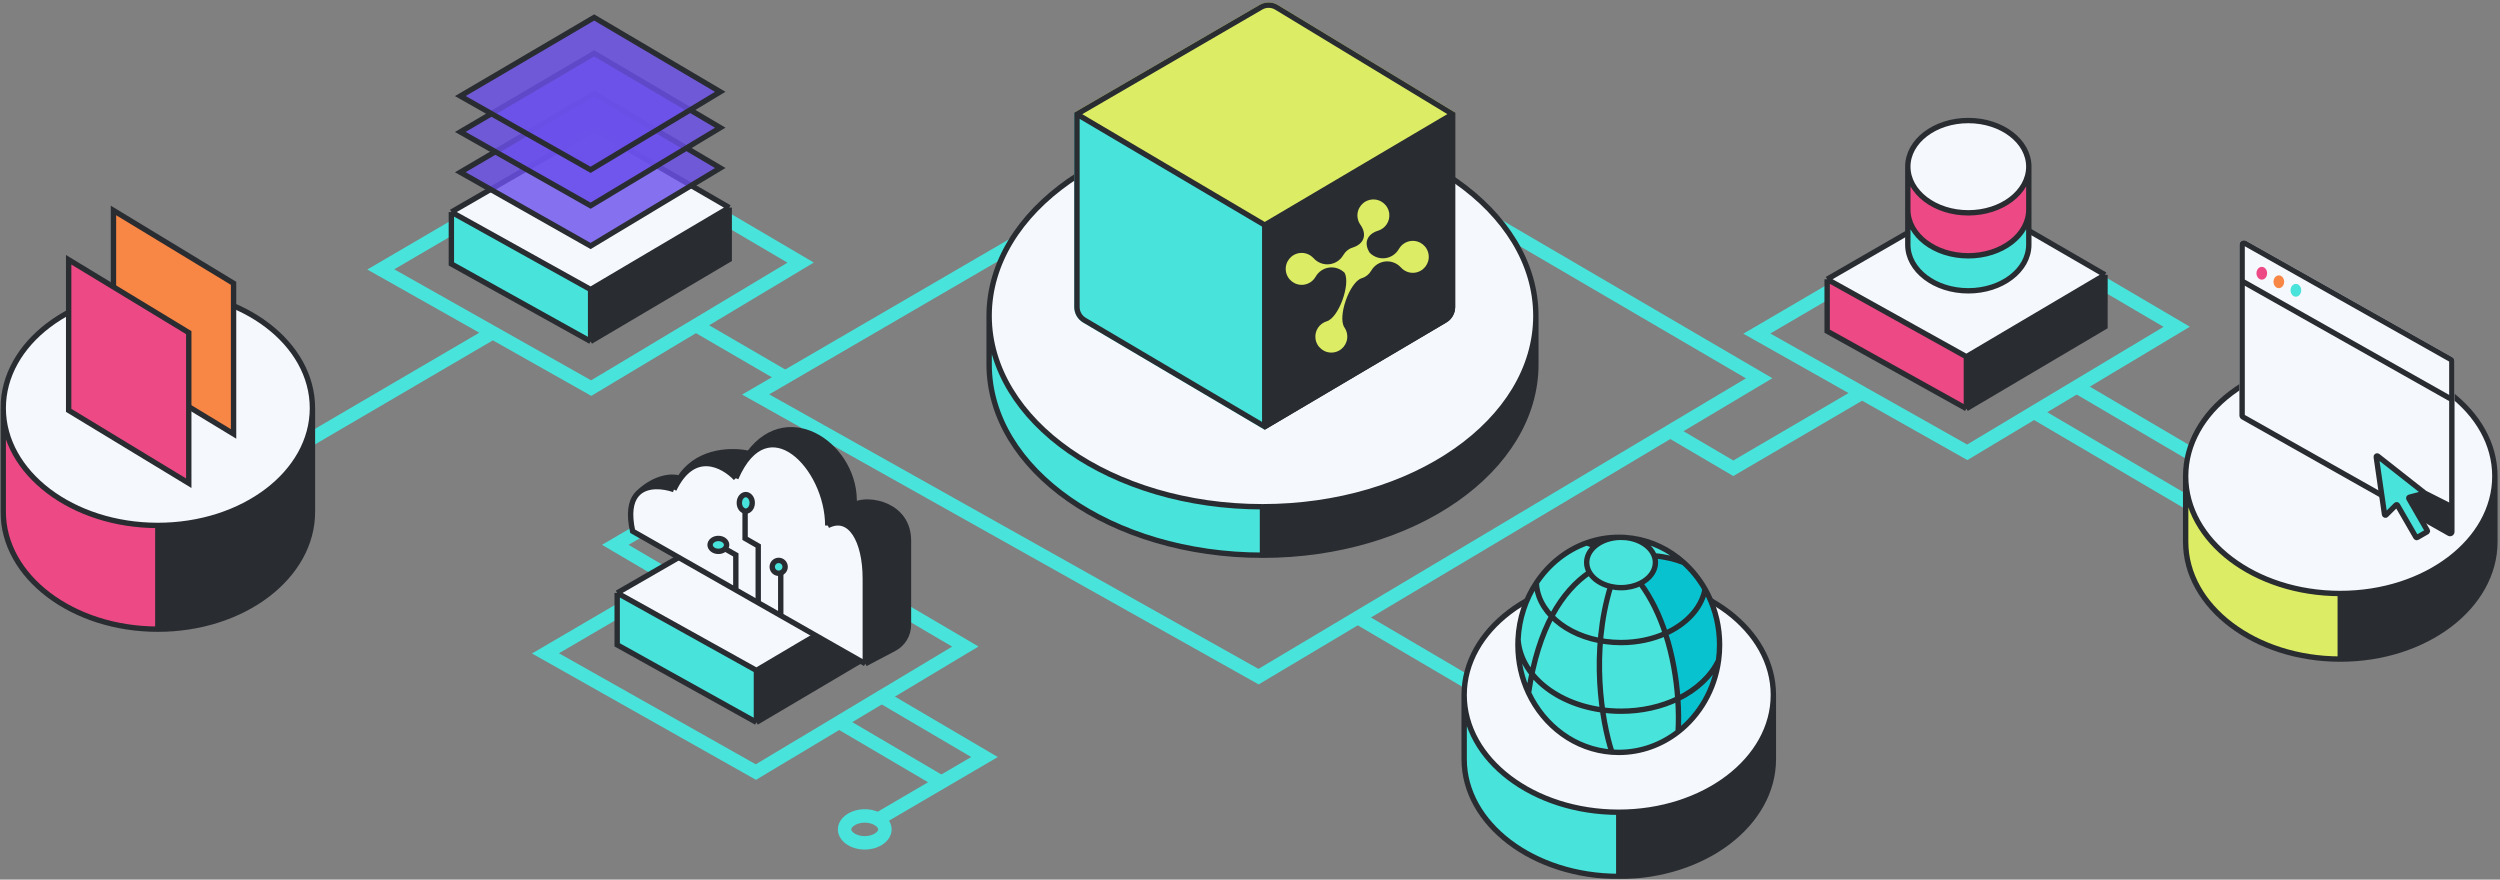 <svg width="793" height="279" viewBox="0 0 793 279" fill="none" xmlns="http://www.w3.org/2000/svg">
<rect x="0" y="0" width="793" height="279" fill="#808080" stroke="none"/>
<g clip-path="url(#clip0_3453_508)">
<g clip-path="url(#clip1_3453_508)">
<mask id="mask0_3453_508" style="mask-type:luminance" maskUnits="userSpaceOnUse" x="0" y="0" width="793" height="279">
<path d="M793 0H0V279H793V0Z" fill="white"/>
</mask>
<g mask="url(#mask0_3453_508)">
<path d="M590.64 124.642L624.01 143.467L690.446 103.657L625.847 65.698L557.269 105.817L590.64 124.642ZM590.64 124.642L549.804 148.532L529.818 136.788M430.678 195.879L495.276 233.838M558.001 119.99L399.213 214.633L298.443 158.091L239.693 125.126L326.519 74.603L403.603 29.748L558.001 119.99Z" stroke="#48E3DB" stroke-width="4.264"/>
<path d="M257.567 136.314L195.167 172.818L213.485 183.582M213.485 183.582L173.025 207.251L239.766 244.902L306.202 205.091L241.603 167.132L213.485 183.582Z" stroke="#48E3DB" stroke-width="4.264"/>
<path d="M220.745 103.203L248.364 119.256M87.735 145.619L156.314 105.5M253.962 83.298L187.527 123.108L120.786 85.458L189.364 45.339L253.962 83.298Z" stroke="#48E3DB" stroke-width="4.264"/>
<path d="M644.959 130.628L709.557 168.587" stroke="#48E3DB" stroke-width="4.264"/>
<path d="M267.19 229.678L299.489 248.657" stroke="#48E3DB" stroke-width="4.264"/>
<path d="M657.752 122.099L722.35 160.058" stroke="#48E3DB" stroke-width="4.264"/>
<path d="M279.984 221.149L312.283 240.128L277.993 260.188" stroke="#48E3DB" stroke-width="4.264"/>
<path d="M231.306 65.848L187.341 91.83V108.291L231.306 82.309V65.848Z" fill="#292C31"/>
<path d="M187.341 91.83L231.306 65.848L188.557 41.074L143.174 67.258L165.257 79.544L187.341 91.83Z" fill="#F5F8FD"/>
<path d="M187.341 91.83L165.257 79.544L143.174 67.258V83.719L187.341 108.291V91.83Z" fill="#48E3DB"/>
<path d="M231.306 65.848L187.341 91.83M231.306 65.848L188.557 41.074L143.174 67.258M231.306 65.848V82.309L187.341 108.291M187.341 91.83L165.257 79.544L143.174 67.258M187.341 91.83V108.291M143.174 67.258V83.719L187.341 108.291" stroke="#292C31" stroke-width="1.706"/>
<path d="M187.334 78.033L228.463 53.292L188.472 29.703L146.017 54.635L166.676 66.334L187.334 78.033Z" fill="#6B51EC" fill-opacity="0.81" stroke="#292C31" stroke-width="1.706"/>
<path d="M187.334 65.24L228.463 40.499L188.472 16.909L146.017 41.842L166.676 53.541L187.334 65.24Z" fill="#6B51EC" fill-opacity="0.81" stroke="#292C31" stroke-width="1.706"/>
<path d="M187.334 53.868L228.463 29.127L188.472 5.537L146.017 30.47L166.676 42.169L187.334 53.868Z" fill="#6B51EC" fill-opacity="0.81" stroke="#292C31" stroke-width="1.706"/>
<path d="M99.107 129.457C99.107 150.007 77.151 166.666 50.066 166.666C22.981 166.666 1.025 150.007 1.025 129.457C1.025 108.907 22.981 92.248 50.066 92.248C77.151 92.248 99.107 108.907 99.107 129.457Z" fill="#F5F8FD"/>
<path fill-rule="evenodd" clip-rule="evenodd" d="M50.066 199.57V166.666C22.981 166.666 1.025 150.007 1.025 129.457V162.361C1.025 182.911 22.981 199.57 50.066 199.57Z" fill="#ED4A85"/>
<path d="M99.107 129.457C99.107 150.007 77.151 166.666 50.066 166.666V199.57C77.151 199.57 99.107 182.911 99.107 162.361V129.457Z" fill="#292C31"/>
<path d="M99.107 129.457C99.107 150.007 77.151 166.666 50.066 166.666M99.107 129.457C99.107 108.907 77.151 92.248 50.066 92.248C22.981 92.248 1.025 108.907 1.025 129.457M99.107 129.457V162.361C99.107 182.911 77.151 199.57 50.066 199.57M50.066 166.666C22.981 166.666 1.025 150.007 1.025 129.457M50.066 166.666V199.57M1.025 129.457V162.361C1.025 182.911 22.981 199.57 50.066 199.57" stroke="#292C31" stroke-width="1.706"/>
<path d="M35.993 114.526V66.755L74.089 89.871V137.642L35.993 114.526Z" fill="#F88644" stroke="#292C31" stroke-width="1.706"/>
<path d="M21.778 130.162V82.391L59.874 105.507V153.278L21.778 130.162Z" fill="#ED4A85" stroke="#292C31" stroke-width="1.706"/>
<path d="M487.174 100.196C487.174 133.633 448.352 160.74 400.463 160.74C352.574 160.74 313.752 133.633 313.752 100.196C313.752 66.759 352.574 39.653 400.463 39.653C448.352 39.653 487.174 66.759 487.174 100.196Z" fill="#F5F8FD"/>
<path fill-rule="evenodd" clip-rule="evenodd" d="M400.463 176.116V160.74C352.574 160.74 313.752 133.633 313.752 100.196V115.572C313.752 149.01 352.574 176.116 400.463 176.116Z" fill="#48E3DB"/>
<path d="M487.174 100.196C487.174 133.633 448.352 160.74 400.463 160.74V176.116C448.352 176.116 487.174 149.01 487.174 115.572V100.196Z" fill="#292C31"/>
<path d="M487.174 100.196C487.174 133.633 448.352 160.74 400.463 160.74M487.174 100.196C487.174 66.759 448.352 39.653 400.463 39.653C352.574 39.653 313.752 66.759 313.752 100.196M487.174 100.196V115.572C487.174 149.01 448.352 176.116 400.463 176.116M400.463 160.74C352.574 160.74 313.752 133.633 313.752 100.196M400.463 160.74V176.116M313.752 100.196V115.572C313.752 149.01 352.574 176.116 400.463 176.116" stroke="#292C31" stroke-width="1.706"/>
<path fill-rule="evenodd" clip-rule="evenodd" d="M401.594 63.965V1.273H403.3V63.976L460.607 98.626L459.724 100.085L402.437 65.448L342.609 100.093L341.754 98.617L401.594 63.965Z" fill="#292C31"/>
<path d="M340.76 35.712L401.174 71.387V136.314L343.555 102.29C341.823 101.267 340.76 99.406 340.76 97.394V35.712Z" fill="#48E3DB"/>
<path d="M461.587 35.712L401.174 71.387V136.314L458.792 102.29C460.524 101.267 461.587 99.406 461.587 97.394V35.712Z" fill="#292C31"/>
<path d="M340.76 35.712L401.174 71.387L461.587 35.712L405.364 1.603C403.585 0.523 401.358 0.502 399.558 1.548L340.76 35.712Z" fill="#DCEC64"/>
<path fill-rule="evenodd" clip-rule="evenodd" d="M340.76 35.712V97.394C340.76 99.406 341.823 101.267 343.555 102.29L401.174 136.314L458.792 102.29C460.524 101.267 461.587 99.406 461.587 97.394V35.712L405.364 1.603C403.585 0.523 401.358 0.502 399.558 1.548L340.76 35.712ZM342.466 37.71V97.394C342.466 98.802 343.21 100.105 344.423 100.821L400.321 133.829V71.874L342.466 37.71ZM402.026 71.874V133.829L457.925 100.821C459.137 100.105 459.881 98.802 459.881 97.394V37.71L402.026 71.874ZM459.093 36.195L404.479 3.061C403.234 2.305 401.675 2.29 400.415 3.022L343.29 36.215L401.174 70.396L459.093 36.195Z" fill="#292C31"/>
<path d="M562.512 220.432C562.512 240.982 540.556 257.641 513.471 257.641C486.386 257.641 464.43 240.982 464.43 220.432C464.43 199.882 486.386 183.223 513.471 183.223C540.556 183.223 562.512 199.882 562.512 220.432Z" fill="#F5F8FD"/>
<path fill-rule="evenodd" clip-rule="evenodd" d="M513.471 278.002V257.641C486.386 257.641 464.43 240.982 464.43 220.432V240.793C464.43 261.343 486.386 278.002 513.471 278.002Z" fill="#48E3DB"/>
<path d="M562.512 220.432C562.512 240.982 540.556 257.641 513.471 257.641V278.002C540.556 278.002 562.512 261.343 562.512 240.793V220.432Z" fill="#292C31"/>
<path d="M562.512 220.432C562.512 240.982 540.556 257.641 513.471 257.641M562.512 220.432C562.512 199.882 540.556 183.223 513.471 183.223C486.386 183.223 464.43 199.882 464.43 220.432M562.512 220.432V240.793C562.512 261.343 540.556 278.002 513.471 278.002M513.471 257.641C486.386 257.641 464.43 240.982 464.43 220.432M513.471 257.641V278.002M464.43 220.432V240.793C464.43 261.343 486.386 278.002 513.471 278.002" stroke="#292C31" stroke-width="1.706"/>
<path d="M525.101 178.423C525.101 181.171 523.205 183.595 520.319 185.032C518.574 185.9 516.467 186.407 514.198 186.407C513.044 186.407 511.932 186.276 510.888 186.033C507.86 185.327 505.405 183.679 504.168 181.559C503.606 180.596 503.295 179.536 503.295 178.423C503.295 176.441 504.281 174.627 505.914 173.231C507.914 171.522 510.883 170.438 514.198 170.438C519.214 170.438 523.44 172.919 524.711 176.297C524.965 176.974 525.101 177.687 525.101 178.423Z" fill="#48E3DB"/>
<path d="M540.696 187.595V186.632C538.897 183.527 536.643 180.752 534.034 178.414C531.408 177.385 528.21 176.585 524.711 176.297C524.965 176.974 525.101 177.687 525.101 178.423C525.101 181.171 523.205 183.595 520.319 185.032C523.84 189.782 526.421 195.277 528.272 200.925C534.712 198.038 539.355 193.229 540.696 187.595Z" fill="#09C2D0"/>
<path d="M545.125 209.464C545.342 207.858 545.455 206.216 545.455 204.545C545.455 198.905 544.171 193.584 541.899 188.897C541.525 188.125 541.123 187.369 540.696 186.632V187.595C539.355 193.229 534.712 198.038 528.272 200.925C530.584 207.977 531.758 215.266 532.204 221.643C538.16 218.762 542.753 214.492 545.125 209.464Z" fill="#09C2D0"/>
<path fill-rule="evenodd" clip-rule="evenodd" d="M513.471 238.661C520.508 238.661 527.015 236.237 532.297 232.128C532.478 229.16 532.479 225.575 532.204 221.643C531.758 215.266 530.584 207.977 528.272 200.925C526.421 195.277 523.84 189.782 520.319 185.032C523.205 183.595 525.101 181.171 525.101 178.423C525.101 177.687 524.965 176.974 524.711 176.297C528.21 176.585 531.408 177.385 534.034 178.414C529.525 174.373 523.954 171.635 517.832 170.744C516.406 170.537 514.95 170.43 513.471 170.43C509.913 170.43 506.491 171.049 503.295 172.193C496.781 174.523 491.202 179.029 487.319 184.901C483.939 190.012 481.842 196.157 481.529 202.804C481.501 203.381 481.488 203.961 481.488 204.545C481.488 210.024 482.698 215.201 484.85 219.789C489.791 230.324 499.693 237.75 511.29 238.583C512.011 238.635 512.738 238.661 513.471 238.661Z" fill="#48E3DB"/>
<path d="M532.297 232.128C539.097 226.839 543.867 218.757 545.125 209.464C542.753 214.492 538.16 218.762 532.204 221.643C532.479 225.575 532.478 229.16 532.297 232.128Z" fill="#09C2D0"/>
<path d="M545.125 209.464C545.342 207.858 545.455 206.216 545.455 204.545C545.455 198.905 544.171 193.584 541.899 188.897C541.525 188.125 541.123 187.369 540.696 186.632M545.125 209.464C543.867 218.757 539.097 226.839 532.297 232.128M545.125 209.464C542.753 214.492 538.16 218.762 532.204 221.643M540.696 186.632V187.595C539.355 193.229 534.712 198.038 528.272 200.925M540.696 186.632C538.897 183.527 536.643 180.752 534.034 178.414M532.297 232.128C527.015 236.237 520.508 238.661 513.471 238.661C512.738 238.661 512.011 238.635 511.29 238.583M532.297 232.128C532.478 229.16 532.479 225.575 532.204 221.643M532.204 221.643C527.04 224.141 520.851 225.596 514.198 225.596C496.686 225.596 482.389 215.518 481.529 202.851M532.204 221.643C531.758 215.266 530.584 207.977 528.272 200.925M487.319 184.901C487.362 185.816 487.49 186.716 487.7 187.595C489.894 196.811 500.923 203.82 514.198 203.82C519.358 203.82 524.178 202.761 528.272 200.925M487.319 184.901C483.939 190.012 481.842 196.157 481.529 202.804C481.501 203.381 481.488 203.961 481.488 204.545C481.488 210.024 482.698 215.201 484.85 219.789M487.319 184.901C491.202 179.029 496.781 174.523 503.295 172.193M528.272 200.925C526.421 195.277 523.84 189.782 520.319 185.032M484.85 219.789C489.791 230.324 499.693 237.75 511.29 238.583M484.85 219.789C487.913 199.002 495.511 187.466 504.168 181.559M503.295 172.193C506.491 171.049 509.913 170.43 513.471 170.43C514.95 170.43 516.406 170.537 517.832 170.744C523.954 171.635 529.525 174.373 534.034 178.414M503.295 172.193C504.194 172.508 505.067 172.854 505.914 173.231M534.034 178.414C531.408 177.385 528.21 176.585 524.711 176.297M511.29 238.583C508.006 228.546 504.506 206.68 510.888 186.033M505.914 173.231C507.914 171.522 510.883 170.438 514.198 170.438C519.214 170.438 523.44 172.919 524.711 176.297M505.914 173.231C504.281 174.627 503.295 176.441 503.295 178.423C503.295 179.536 503.606 180.596 504.168 181.559M510.888 186.033C511.932 186.276 513.044 186.407 514.198 186.407C516.467 186.407 518.574 185.9 520.319 185.032M510.888 186.033C507.86 185.327 505.405 183.679 504.168 181.559M524.711 176.297C524.965 176.974 525.101 177.687 525.101 178.423C525.101 181.171 523.205 183.595 520.319 185.032" stroke="#292C31" stroke-width="1.706"/>
<path d="M791.372 151.047C791.372 171.597 769.415 188.256 742.331 188.256C715.246 188.256 693.289 171.597 693.289 151.047C693.289 130.497 715.246 113.838 742.331 113.838C769.415 113.838 791.372 130.497 791.372 151.047Z" fill="#F5F8FD"/>
<path fill-rule="evenodd" clip-rule="evenodd" d="M742.331 209.06V188.256C715.246 188.256 693.289 171.597 693.289 151.047V171.851C693.289 192.401 715.246 209.06 742.331 209.06Z" fill="#DCEC64"/>
<path d="M791.372 151.047C791.372 171.597 769.415 188.256 742.331 188.256V209.06C769.415 209.06 791.372 192.401 791.372 171.851V151.047Z" fill="#292C31"/>
<path d="M791.372 151.047C791.372 171.597 769.415 188.256 742.331 188.256M791.372 151.047C791.372 130.497 769.415 113.838 742.331 113.838C715.246 113.838 693.289 130.497 693.289 151.047M791.372 151.047V171.851C791.372 192.401 769.415 209.06 742.331 209.06M742.331 188.256C715.246 188.256 693.289 171.597 693.289 151.047M742.331 188.256V209.06M693.289 151.047V171.851C693.289 192.401 715.246 209.06 742.331 209.06" stroke="#292C31" stroke-width="1.706"/>
<path d="M710.347 77.625C710.347 76.537 711.52 75.852 712.467 76.387L777.856 113.289C778.302 113.541 778.579 114.014 778.579 114.527V168.685C778.579 169.773 777.406 170.458 776.458 169.923L711.07 133.02C710.623 132.768 710.347 132.295 710.347 131.783V77.625Z" fill="#F5F8FD"/>
<path fill-rule="evenodd" clip-rule="evenodd" d="M710.347 131.783C710.347 132.295 710.623 132.768 711.07 133.02L776.458 169.923C777.406 170.458 778.579 169.773 778.579 168.685V114.527C778.579 114.014 778.302 113.541 777.856 113.289L712.467 76.387C711.52 75.852 710.347 76.537 710.347 77.625V131.783ZM776.873 125.266V114.693L712.053 78.111V88.685L776.873 125.266ZM712.053 90.643V131.617L776.873 168.198V127.225L712.053 90.643Z" fill="#292C31"/>
<path d="M719.129 86.675C719.129 87.794 718.373 88.701 717.44 88.701C716.508 88.701 715.751 87.794 715.751 86.675C715.751 85.555 716.508 84.648 717.44 84.648C718.373 84.648 719.129 85.555 719.129 86.675Z" fill="#ED4A85"/>
<path d="M724.534 89.377C724.534 90.496 723.778 91.403 722.845 91.403C721.913 91.403 721.156 90.496 721.156 89.377C721.156 88.257 721.913 87.35 722.845 87.35C723.778 87.35 724.534 88.257 724.534 89.377Z" fill="#F88644"/>
<path d="M729.938 92.079C729.938 93.198 729.182 94.106 728.249 94.106C727.317 94.106 726.561 93.198 726.561 92.079C726.561 90.96 727.317 90.052 728.249 90.052C729.182 90.052 729.938 90.96 729.938 92.079Z" fill="#48E3DB"/>
<path d="M769.13 156.424L754.203 144.677C754.001 144.519 753.709 144.687 753.745 144.941L756.373 163.181C756.407 163.413 756.69 163.507 756.855 163.342L760.022 160.183C760.155 160.051 760.376 160.08 760.469 160.242L766.328 170.389C766.407 170.525 766.58 170.572 766.716 170.493L769.846 168.687C769.982 168.608 770.028 168.434 769.95 168.298L766.999 163.187L764.091 158.151C763.998 157.989 764.083 157.783 764.263 157.734L769.13 156.424Z" fill="#48E3DB"/>
<path d="M769.13 156.424L764.263 157.734C764.083 157.783 763.998 157.989 764.091 158.151L766.999 163.187L776.74 168.325C776.93 168.425 777.157 168.287 777.157 168.073V160.654C777.157 160.547 777.097 160.449 777.001 160.401L769.13 156.424Z" fill="#292C31"/>
<path d="M769.13 156.424L754.203 144.677C754.001 144.519 753.709 144.687 753.745 144.941L756.373 163.181C756.407 163.413 756.69 163.507 756.855 163.342L760.022 160.183C760.155 160.051 760.376 160.08 760.469 160.242L766.328 170.389C766.407 170.525 766.58 170.572 766.716 170.493L769.846 168.687C769.982 168.608 770.028 168.434 769.95 168.298L766.999 163.187M769.13 156.424L764.263 157.734C764.083 157.783 763.998 157.989 764.091 158.151L766.999 163.187M769.13 156.424L777.001 160.401C777.097 160.449 777.157 160.547 777.157 160.654V168.073C777.157 168.287 776.93 168.425 776.74 168.325L766.999 163.187" stroke="#292C31" stroke-width="1.706"/>
<path d="M667.702 87.17L623.738 113.152V129.613L667.702 103.631V87.17Z" fill="#292C31"/>
<path d="M623.738 113.152L667.702 87.17L624.953 62.397L579.57 88.58L601.654 100.866L623.738 113.152Z" fill="#F5F8FD"/>
<path d="M623.738 113.152L601.654 100.866L579.57 88.58V105.041L623.738 129.613V113.152Z" fill="#ED4A85"/>
<path d="M667.702 87.17L623.738 113.152M667.702 87.17L624.953 62.397L579.57 88.58M667.702 87.17V103.631L623.738 129.613M623.738 113.152L601.654 100.866L579.57 88.58M623.738 113.152V129.613M579.57 88.58V105.041L623.738 129.613" stroke="#292C31" stroke-width="1.706"/>
<path d="M643.537 52.871C643.537 60.957 634.946 67.511 624.347 67.511C613.749 67.511 605.157 60.957 605.157 52.871C605.157 44.786 613.749 38.231 624.347 38.231C634.946 38.231 643.537 44.786 643.537 52.871Z" fill="#F5F8FD"/>
<path d="M624.347 92.248C634.946 92.248 643.537 85.693 643.537 77.608V66.502C643.537 74.587 634.946 81.142 624.347 81.142C613.749 81.142 605.157 74.587 605.157 66.502V77.608C605.157 85.693 613.749 92.248 624.347 92.248Z" fill="#48E3DB"/>
<path d="M643.537 52.871C643.537 60.957 634.946 67.511 624.347 67.511C613.749 67.511 605.157 60.957 605.157 52.871V66.502C605.157 74.587 613.749 81.142 624.347 81.142C634.946 81.142 643.537 74.587 643.537 66.502V52.871Z" fill="#ED4A85"/>
<path d="M643.537 52.871C643.537 60.957 634.946 67.511 624.347 67.511C613.749 67.511 605.157 60.957 605.157 52.871M643.537 52.871C643.537 44.786 634.946 38.231 624.347 38.231C613.749 38.231 605.157 44.786 605.157 52.871M643.537 52.871V77.608M643.537 52.871V66.502M605.157 52.871V77.608M605.157 52.871V66.502M643.537 77.608C643.537 85.693 634.946 92.248 624.347 92.248C613.749 92.248 605.157 85.693 605.157 77.608M643.537 77.608V66.502M643.537 66.502C643.537 74.587 634.946 81.142 624.347 81.142C613.749 81.142 605.157 74.587 605.157 66.502M605.157 77.608V66.502" stroke="#292C31" stroke-width="1.706"/>
<path d="M283.901 186.674L239.936 212.656V229.118L283.901 203.136V186.674Z" fill="#292C31"/>
<path d="M239.936 212.656L283.901 186.674L241.152 161.901L195.769 188.084L217.852 200.37L239.936 212.656Z" fill="#F5F8FD"/>
<path d="M239.936 212.656L217.852 200.37L195.769 188.084V204.546L239.936 229.118V212.656Z" fill="#48E3DB"/>
<path d="M283.901 186.674L239.936 212.656M283.901 186.674L241.152 161.901L195.769 188.084M283.901 186.674V203.136L239.936 229.118M239.936 212.656L217.852 200.37L195.769 188.084M239.936 212.656V229.118M195.769 188.084V204.546L239.936 229.118" stroke="#292C31" stroke-width="1.706"/>
<path d="M274.475 210.531L283.609 205.723C286.411 204.249 288.165 201.343 288.165 198.176V171.501C288.165 160.092 275.665 157.69 270.903 160.092C266.736 162.194 262.57 166.697 262.57 166.697C269.713 163.094 274.475 171.501 274.475 183.51C274.475 195.519 274.475 210.531 274.475 210.531Z" fill="#292C31"/>
<path d="M262.57 166.697C262.57 166.697 266.736 162.194 270.903 160.092C271.966 142.109 250.388 126.525 237.569 143.845C236.026 145.93 234.618 148.523 233.403 151.685C243.522 128.267 262.57 148.207 262.57 166.697Z" fill="#292C31"/>
<path d="M213.76 155.288C220.018 142.318 229.463 147.482 233.403 151.685C234.618 148.523 236.026 145.93 237.569 143.845C232.503 142.662 222.261 142.735 216.389 150.484C216.1 150.866 215.821 151.266 215.554 151.685C214.874 152.756 214.269 153.952 213.76 155.288Z" fill="#292C31"/>
<path d="M213.76 155.288C214.269 153.952 214.874 152.756 215.554 151.685C213.567 150.998 208.164 150.97 202.45 156.358C205.402 153.583 210.413 154.124 213.76 155.288Z" fill="#292C31"/>
<path d="M200.664 168.498L233.403 187.142L240.51 191.189L247.653 195.256L274.475 210.531V183.51C274.475 171.501 269.713 163.094 262.57 166.697C262.57 148.207 243.522 128.267 233.403 151.685C229.463 147.482 220.018 142.318 213.76 155.288C210.413 154.124 205.402 153.583 202.45 156.358C202.214 156.58 201.991 156.824 201.783 157.09C200.122 159.214 199.425 162.783 200.664 168.498Z" fill="#F5F8FD"/>
<path d="M274.475 210.531L283.609 205.723C286.411 204.249 288.165 201.343 288.165 198.176V171.501C288.165 160.092 275.665 157.69 270.903 160.092M274.475 210.531C274.475 210.531 274.475 195.519 274.475 183.51M274.475 210.531V183.51M274.475 210.531L247.653 195.256M270.903 160.092C266.736 162.194 262.57 166.697 262.57 166.697M270.903 160.092C271.966 142.109 250.388 126.525 237.569 143.845M274.475 183.51C274.475 171.501 269.713 163.094 262.57 166.697M247.653 195.256L240.51 191.189M247.653 195.256V181.92M262.57 166.697C262.57 148.207 243.522 128.267 233.403 151.685M237.569 143.845C236.026 145.93 234.618 148.523 233.403 151.685M237.569 143.845C232.503 142.662 222.261 142.735 216.389 150.484C216.1 150.866 215.821 151.266 215.554 151.685M233.403 151.685C229.463 147.482 220.018 142.318 213.76 155.288M213.76 155.288C214.269 153.952 214.874 152.756 215.554 151.685M213.76 155.288C210.413 154.124 205.402 153.583 202.45 156.358M215.554 151.685C213.567 150.998 208.164 150.97 202.45 156.358M202.45 156.358C202.214 156.58 201.991 156.824 201.783 157.09C200.122 159.214 199.425 162.783 200.664 168.498L233.403 187.142M233.403 187.142L240.51 191.189M233.403 187.142V176.014L229.906 174.022M240.51 191.189L240.509 173.175L236.343 170.773V161.766" stroke="#292C31" stroke-width="1.706"/>
<path d="M230.49 172.843C230.49 173.834 229.467 174.889 227.864 174.889C226.262 174.889 225.238 173.834 225.238 172.843C225.238 171.851 226.262 170.796 227.864 170.796C229.467 170.796 230.49 171.851 230.49 172.843Z" fill="#48E3DB" stroke="#292C31" stroke-width="1.706"/>
<path d="M238.608 159.507C238.608 161.109 237.553 162.133 236.562 162.133C235.57 162.133 234.515 161.109 234.515 159.507C234.515 157.904 235.57 156.881 236.562 156.881C237.553 156.881 238.608 157.904 238.608 159.507Z" fill="#48E3DB" stroke="#292C31" stroke-width="1.706"/>
<path d="M246.998 181.846C248.128 181.846 249.044 180.93 249.044 179.8C249.044 178.67 248.128 177.754 246.998 177.754C245.868 177.754 244.952 178.67 244.952 179.8C244.952 180.93 245.868 181.846 246.998 181.846Z" fill="#48E3DB" stroke="#292C31" stroke-width="1.706"/>
<path d="M280.694 263.083C280.694 264.028 280.189 265.046 279.049 265.9C277.909 266.755 276.236 267.347 274.297 267.347C272.359 267.347 270.686 266.755 269.546 265.9C268.406 265.046 267.901 264.028 267.901 263.083C267.901 262.138 268.406 261.12 269.546 260.266C270.686 259.41 272.359 258.818 274.297 258.818C276.236 258.818 277.909 259.41 279.049 260.266C280.189 261.12 280.694 262.138 280.694 263.083Z" stroke="#48E3DB" stroke-width="4.264"/>
<path d="M448.686 86.506C451.468 86.205 453.478 83.706 453.177 80.923C452.875 78.141 450.377 76.13 447.594 76.432C445.915 76.614 444.524 77.596 443.744 78.959L443.743 78.951C441.777 82.382 437.223 82.945 434.476 80.178C432.509 77.138 433.57 74.278 437.136 73.174C439.407 72.472 440.943 70.239 440.677 67.79C440.376 65.008 437.877 62.997 435.094 63.299C432.312 63.6 430.302 66.099 430.603 68.882C430.699 69.769 431.023 70.579 431.504 71.258C433.723 74.402 432.7 77.402 429.027 78.54C427.777 78.925 426.757 79.775 426.127 80.868L426.126 80.859C424.112 84.374 419.374 84.888 416.653 81.886L416.654 81.894C415.601 80.734 414.031 80.068 412.352 80.25C409.569 80.552 407.559 83.05 407.861 85.833C408.162 88.615 410.661 90.626 413.443 90.324C415.122 90.142 416.513 89.16 417.294 87.797L417.295 87.805C419.25 84.393 423.763 83.821 426.518 86.535C428.452 90.165 424.63 100.789 420.846 101.917L420.851 101.916C418.547 102.599 416.992 104.848 417.259 107.319C417.561 110.101 420.06 112.111 422.842 111.81C425.625 111.508 427.635 109.01 427.333 106.227C427.239 105.357 426.929 104.559 426.463 103.887C424.169 100.541 428.097 89.393 431.977 88.233L431.973 88.234C433.245 87.855 434.291 86.997 434.924 85.891L434.925 85.9C436.939 82.385 441.678 81.871 444.398 84.874L444.397 84.865C445.451 86.025 447.02 86.691 448.699 86.509L448.686 86.506Z" fill="#DCEC64"/>
</g>
</g>
</g>
<defs>
<clipPath id="clip0_3453_508">
<rect width="793" height="279" fill="white"/>
</clipPath>
<clipPath id="clip1_3453_508">
<rect width="793" height="279" fill="white"/>
</clipPath>
</defs>
</svg>
